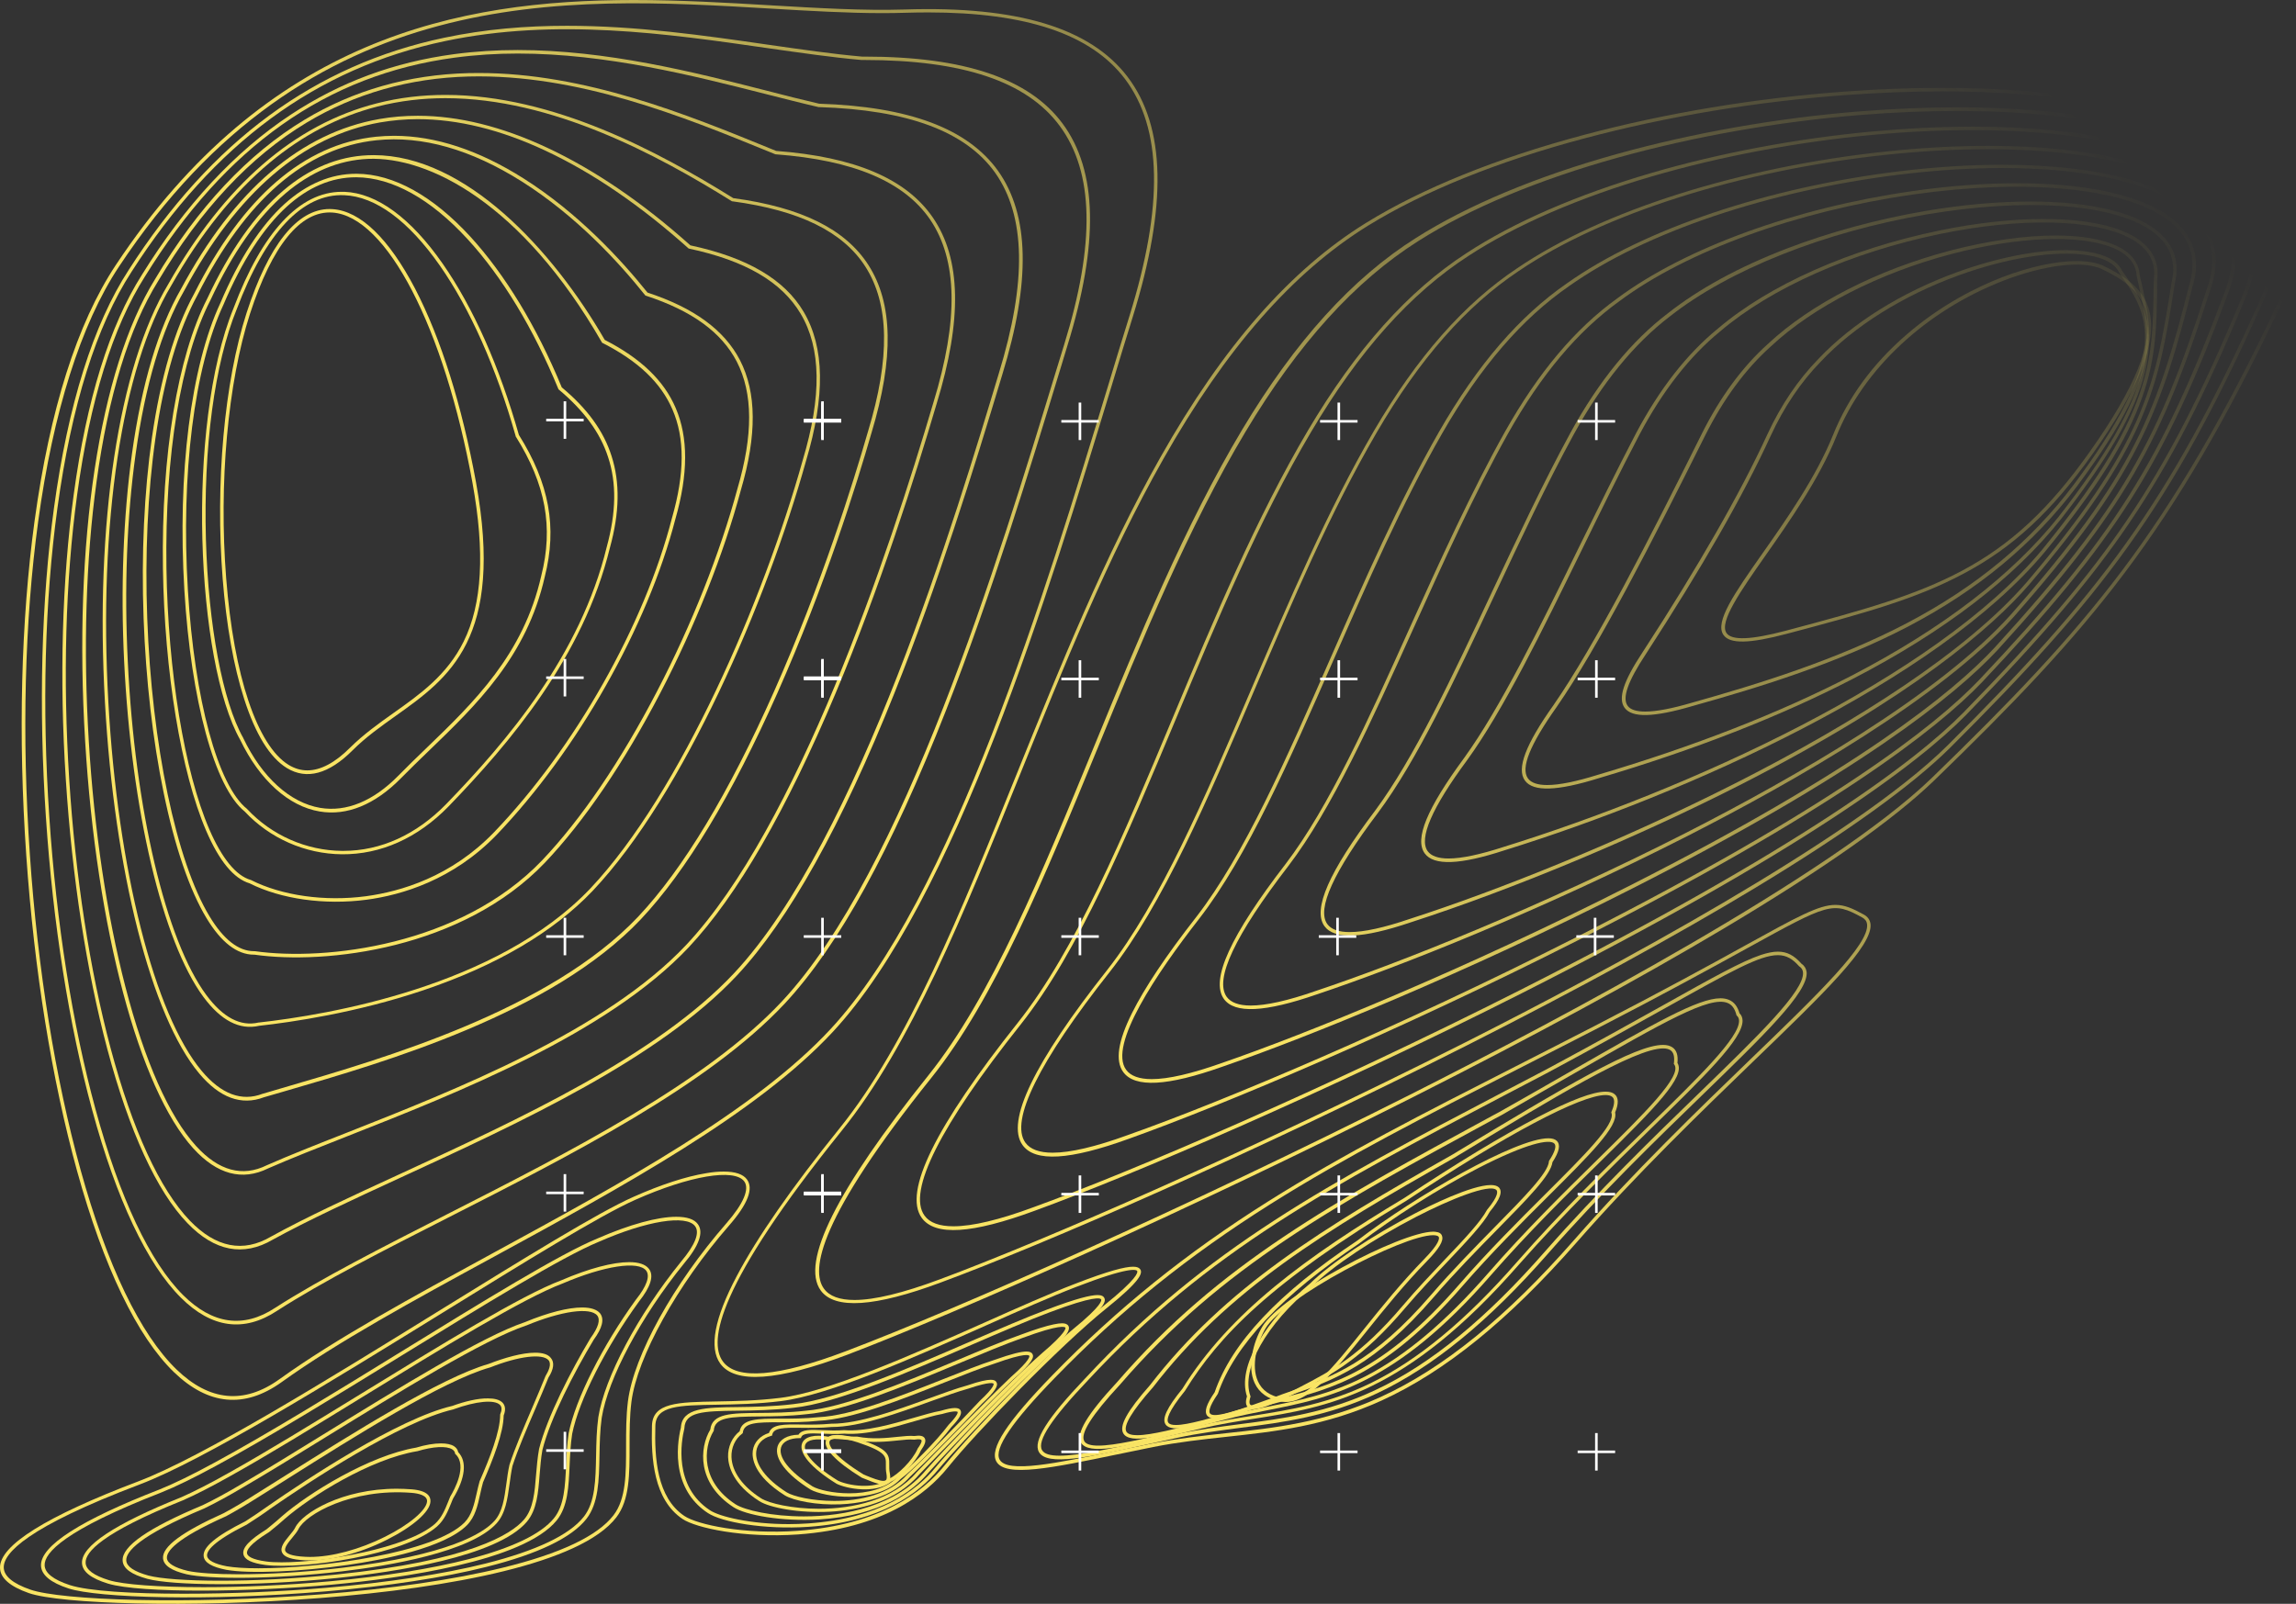 <?xml version="1.0" encoding="UTF-8"?> <svg xmlns="http://www.w3.org/2000/svg" width="780" height="545" viewBox="0 0 780 545" fill="none"><rect x="0" y="0" width="780" height="545" fill="#333333" stroke="none"/> <path d="M635.439 313.906C635.24 312.552 634.484 311.477 633.131 310.761C629.351 308.69 626.685 307.496 623.541 307.496C617.891 307.496 610.728 311.437 592.623 321.431C580.884 327.921 564.768 336.76 541.45 348.784C532.338 353.483 523.584 357.942 515.068 362.282C483.633 378.288 456.494 392.104 430.868 408.229C402.855 425.867 379.576 444.66 357.532 467.315C342.013 483.281 336.124 492.319 338.471 496.619C341.496 502.153 357.452 498.809 379.537 494.23C383.476 493.394 387.535 492.558 391.753 491.722C400.189 490.05 408.505 489.134 416.583 488.258C433.136 486.466 450.287 484.635 469.387 475.915C490.835 466.12 512.482 448.602 535.561 422.244C555.855 399.071 577.86 377.85 595.488 360.809C619.283 337.875 636.434 321.312 635.439 313.906ZM594.732 359.893C577.064 376.974 555.059 398.195 534.725 421.408C511.765 447.606 490.238 465.045 468.949 474.76C450.008 483.4 432.977 485.232 416.503 487.024C408.426 487.9 400.069 488.815 391.554 490.488C387.336 491.324 383.277 492.16 379.338 492.996C358.566 497.296 342.172 500.72 339.586 495.982C337.596 492.319 343.764 483.201 358.447 468.111C380.412 445.496 403.651 426.783 431.585 409.184C457.131 393.099 484.269 379.283 515.665 363.277C524.141 358.937 532.935 354.478 542.047 349.78C565.365 337.755 581.481 328.877 593.259 322.387C621.432 306.859 622.506 306.261 632.614 311.756C633.608 312.313 634.166 313.03 634.285 314.025C635.16 320.874 617.334 338.114 594.732 359.893Z" fill="url(#paint0_linear_327_902)"></path> <path d="M612.041 327.523C609.534 324.696 607.147 323.382 604.003 323.382C602.332 323.382 600.422 323.78 598.233 324.497C591.668 326.687 581.76 332.221 565.325 341.418C554.9 347.231 541.968 354.478 525.414 363.357C520.201 366.104 515.108 368.772 510.134 371.36C451.918 401.898 409.818 423.956 368.634 468.43C355.701 482.007 350.847 489.731 352.956 493.434C355.701 498.331 369.907 495.186 389.604 490.846C392.947 490.089 396.409 489.333 400.03 488.576C407.272 487.024 414.434 486.108 421.398 485.192C436.002 483.321 451.083 481.37 467.875 473.446C486.736 464.568 505.717 449.04 525.971 425.907C543.639 405.72 562.779 387.166 578.178 372.236C599.188 351.85 614.349 337.158 613.752 330.35C613.593 329.155 613.036 328.2 612.041 327.523ZM577.303 371.36C561.903 386.29 542.724 404.924 525.016 425.111C504.881 448.124 486.02 463.572 467.318 472.332C450.685 480.175 435.683 482.086 421.199 483.958C414.235 484.874 407.033 485.789 399.751 487.342C396.17 488.099 392.668 488.855 389.326 489.612C376.95 492.359 366.326 494.668 359.959 494.668C356.855 494.668 354.746 494.111 353.99 492.757C352.239 489.651 357.333 481.967 369.509 469.146C410.574 424.911 452.555 402.893 510.731 372.395C515.705 369.807 520.798 367.139 526.011 364.392C542.564 355.513 555.497 348.267 565.922 342.454C587.967 330.111 597.836 324.576 603.963 324.576C606.948 324.576 609.017 325.89 611.206 328.359L611.245 328.399L611.325 328.439C612.041 328.916 612.439 329.593 612.519 330.429C613.076 336.68 597.278 351.97 577.303 371.36Z" fill="url(#paint1_linear_327_902)"></path> <path d="M587.33 339.746C586.535 339.427 585.58 339.228 584.505 339.228C576.865 339.228 562.142 347.669 534.049 363.795C526.767 367.975 518.53 372.713 509.338 377.889L506.951 379.163C453.112 408.388 414.196 429.49 379.616 469.544C369.231 480.732 365.45 487.143 367.241 490.248C369.748 494.509 381.566 491.722 399.512 487.461C402.258 486.824 405.123 486.147 408.068 485.431C414.116 483.997 420.125 483.042 425.934 482.126C451.202 478.144 477.306 474.004 516.143 429.57C531.264 412.409 547.578 396.483 560.71 383.662C578.934 365.865 592.145 353.005 591.986 346.793C591.946 345.798 591.628 344.962 590.951 344.325C590.275 341.976 589.081 340.463 587.33 339.746ZM589.917 345.002L590.036 345.121C590.514 345.559 590.792 346.116 590.792 346.873C590.912 352.567 577.223 365.905 559.874 382.866C546.743 395.687 530.388 411.653 515.307 428.893C497.997 448.681 481.762 462.139 465.647 470.022C451.282 477.03 438.349 479.06 425.815 481.051C420.005 481.967 413.957 482.922 407.869 484.356C404.924 485.033 402.059 485.709 399.313 486.386C388.53 488.934 378.781 491.244 373.13 491.244C370.663 491.244 368.952 490.806 368.355 489.731C366.883 487.222 370.862 480.892 380.571 470.42C415.031 430.485 453.828 409.423 507.587 380.278L509.975 379.004C519.127 373.709 527.364 369.01 534.646 364.83C565.405 347.191 580.805 338.352 586.893 340.821C588.365 341.418 589.32 342.692 589.877 344.803L589.917 345.002Z" fill="url(#paint2_linear_327_902)"></path> <path d="M568.111 355.871C567.315 355.353 566.28 355.075 564.967 355.075C555.497 355.075 532.497 368.692 493.302 392.422C449.411 417.227 416.384 437.373 390.678 470.699C382.879 479.538 380.094 484.594 381.646 487.143C383.874 490.806 394.14 488.138 409.699 484.077C411.848 483.519 414.036 482.962 416.304 482.365C421.119 481.091 425.934 480.135 430.59 479.219C451.918 474.999 473.963 470.659 506.513 433.312C518.928 419.098 531.86 406.317 543.32 395.089C562.659 376.057 572.727 365.825 569.862 361.206C570.14 358.618 569.583 356.827 568.111 355.871ZM542.485 394.253C531.025 405.521 518.052 418.302 505.637 432.556C491.153 449.159 477.544 460.625 463.975 467.633C451.918 473.844 440.975 475.994 430.391 478.065C425.735 478.98 420.88 479.936 416.026 481.21C413.758 481.807 411.529 482.365 409.42 482.922C399.791 485.43 391.116 487.7 386.341 487.7C384.471 487.7 383.197 487.342 382.68 486.545C381.486 484.594 384.511 479.538 391.593 471.535L391.633 471.495C417.18 438.329 450.127 418.222 493.938 393.497C527.841 372.912 555.337 356.269 565.007 356.269C566.042 356.269 566.877 356.468 567.474 356.866C568.548 357.583 568.946 359.016 568.668 361.286L568.628 361.525L568.787 361.724C571.612 365.586 558.76 378.247 542.485 394.253Z" fill="url(#paint3_linear_327_902)"></path> <path d="M548.533 371.836C547.856 371.239 546.822 370.96 545.469 370.96C541.211 370.96 533.69 373.787 522.628 379.521C510.412 385.851 494.694 395.367 477.226 406.993C443.522 427.259 417.737 446.052 401.7 471.892C396.448 478.343 394.657 482.085 395.97 484.036C398 487.102 406.754 484.514 420.045 480.572C421.517 480.134 422.989 479.696 424.541 479.258C428.122 478.143 431.704 477.228 435.166 476.352C452.594 471.892 470.58 467.314 496.843 437.014C506.632 425.746 516.898 415.514 525.971 406.476C540.296 392.222 549.806 382.706 548.692 378.047C549.926 375.061 549.886 372.951 548.533 371.836ZM547.458 378.246C548.732 382.109 538.306 392.5 525.095 405.679C516.023 414.717 505.717 424.99 495.888 436.297C469.864 466.278 452.037 470.857 434.807 475.237C431.345 476.113 427.724 477.029 424.103 478.143C422.591 478.581 421.079 479.019 419.607 479.457C411.41 481.886 403.531 484.235 399.472 484.235C398.159 484.235 397.244 483.996 396.886 483.399C396.249 482.444 396.726 479.816 402.576 472.609L402.616 472.529C414.155 453.975 431.345 435.899 477.823 407.989C511.566 385.573 537.033 372.115 545.429 372.115C546.464 372.115 547.26 372.314 547.737 372.752C548.891 373.708 548.215 376.057 547.458 377.809L547.379 378.008L547.458 378.246Z" fill="url(#paint4_linear_327_902)"></path> <path d="M461.11 421.566C434.33 439.404 418.453 456.285 412.643 473.127C409.818 477.228 409.062 479.657 410.097 481.051C412.047 483.559 419.488 480.891 430.789 476.83L432.659 476.153C434.887 475.317 437.155 474.521 439.344 473.764C452.913 469.026 466.96 464.129 487.094 440.757C494.297 432.396 501.937 424.632 508.661 417.784C519.206 407.073 526.846 399.309 527.404 394.93C529.751 391.307 530.229 388.957 528.836 387.644C528.239 387.086 527.284 386.807 526.011 386.807C514.949 386.847 480.847 406.397 461.11 421.566ZM528 388.559C528.876 389.356 528.239 391.426 526.289 394.412L526.21 394.532V394.691C525.891 398.593 517.893 406.715 507.826 416.948C501.101 423.796 493.461 431.56 486.219 439.961C466.323 463.094 452.435 467.911 438.986 472.61C436.797 473.366 434.529 474.162 432.261 475.038L430.391 475.715C423.069 478.343 416.066 480.851 412.763 480.851C411.927 480.851 411.33 480.692 411.052 480.294C410.694 479.816 410.534 478.303 413.678 473.725L413.758 473.565C419.368 457.201 435.564 440.041 461.787 422.522L461.826 422.482C473.247 413.723 488.726 403.888 502.215 396.921C518.729 388.44 526.369 387.006 528 388.559Z" fill="url(#paint5_linear_327_902)"></path> <path d="M423.984 478.224C426.133 480.096 432.34 477.269 440.856 473.048L442.249 472.332C452.833 466.837 462.821 461.621 477.385 444.461C482.16 438.847 487.253 433.472 491.75 428.734C498.315 421.806 503.966 415.794 506.115 411.772C509.616 407.552 510.611 404.845 509.139 403.451C508.582 402.933 507.627 402.695 506.473 402.695C499.907 402.695 485.502 409.821 480.648 412.37C466.004 419.935 452.037 429.291 445.034 436.179C437.633 442.271 431.425 449.318 427.526 456.007C423.308 463.214 421.994 469.624 423.626 474.522C423.069 476.313 423.188 477.508 423.984 478.224ZM445.79 437.095C452.754 430.247 466.641 420.97 481.205 413.445C492.625 407.552 505.956 402.177 508.343 404.367C508.741 404.765 509.298 406.158 505.199 411.096L505.12 411.215C503.09 415.077 497.48 421.049 490.914 427.938C486.418 432.715 481.284 438.09 476.509 443.744C462.105 460.706 452.236 465.842 441.731 471.297L440.339 472.013C435.882 474.203 428.878 477.667 425.894 477.667C425.417 477.667 425.019 477.587 424.78 477.348C424.263 476.871 424.501 475.676 424.78 474.76L424.859 474.561L424.78 474.362C421.557 465.245 430.192 449.916 445.79 437.095Z" fill="url(#paint6_linear_327_902)"></path> <path d="M487.572 418.58C487.373 418.58 487.174 418.54 486.935 418.54C475.952 418.54 435.245 439.881 428.799 450.87C425.735 456.126 423.626 464.328 426.212 469.942C427.764 473.326 430.789 475.476 435.126 476.273C443.84 477.865 452.873 466.598 464.293 452.344C470.262 444.898 477.027 436.497 484.786 428.534C488.885 424.353 490.516 421.606 489.88 419.974C489.641 419.138 488.845 418.7 487.572 418.58ZM483.99 427.698C476.191 435.701 469.387 444.142 463.418 451.587C452.913 464.686 444.437 475.198 436.837 475.198C436.359 475.198 435.882 475.158 435.404 475.078C431.465 474.362 428.719 472.45 427.366 469.424C424.939 464.169 427.008 456.405 429.913 451.428C435.961 441.036 476.43 419.735 486.895 419.735C487.094 419.735 487.293 419.735 487.452 419.775C488.208 419.854 488.686 420.053 488.805 420.412C489.004 420.889 488.925 422.641 483.99 427.698Z" fill="url(#paint7_linear_327_902)"></path> <path d="M384.948 430.445C382.242 430.445 376.711 431.799 365.012 436.338C356.537 439.602 345.833 444.34 334.532 449.397C309.622 460.466 281.409 473.008 265.214 474.998C257.216 475.994 249.974 476.113 243.567 476.233C230.396 476.472 221.682 476.591 221.483 484.514C221.164 495.782 222.08 509.598 231.868 516.168C236.405 519.233 252.6 522.737 271.183 521.423C299.714 519.353 314.556 507.926 321.997 498.689C331.428 486.943 359.919 457.44 375.836 444.619C387.415 435.342 388.171 432.714 387.415 431.4C387.017 430.843 386.42 430.445 384.948 430.445ZM375 443.664C359.004 456.524 330.433 486.107 320.963 497.892C313.681 506.93 299.117 518.158 271.024 520.189C252.719 521.503 236.882 518.118 232.465 515.132C223.154 508.841 222.318 495.463 222.637 484.474C222.836 477.666 230.635 477.547 243.567 477.347C250.014 477.228 257.296 477.109 265.333 476.113C281.728 474.083 310.06 461.501 335.009 450.392C346.31 445.376 356.974 440.638 365.45 437.373C383.675 430.325 386.062 431.4 386.341 431.918C386.54 432.396 386.46 434.466 375 443.664Z" fill="url(#paint8_linear_327_902)"></path> <path d="M372.891 440.08C370.504 440.08 365.729 441.235 355.9 444.938C348.658 447.645 339.546 451.587 329.876 455.768C308.388 465.085 283.996 475.675 269.472 477.149C262.548 477.985 256.221 478.064 250.65 478.144C239.668 478.263 231.709 478.383 231.311 485.112C230.595 488.058 229.6 493.871 230.913 500.003C232.227 506.055 235.45 510.832 240.464 514.137C245.079 517.203 259.444 519.871 274.685 518.835C299.356 517.163 312.248 507.329 318.695 499.445C327.13 489.332 351.881 463.85 365.211 452.702C375.199 444.54 375.836 442.191 375.12 440.996C374.841 440.479 374.284 440.08 372.891 440.08ZM364.455 451.746C351.045 462.935 326.255 488.536 317.779 498.689C311.492 506.413 298.878 516.009 274.605 517.681C272.337 517.84 270.109 517.92 267.92 517.92C255.027 517.92 244.443 515.411 241.14 513.182C228.804 505.019 231.391 489.85 232.505 485.39V485.271C232.784 479.816 238.593 479.498 250.65 479.378C256.261 479.299 262.588 479.219 269.591 478.383C284.275 476.87 308.747 466.239 330.314 456.883C339.983 452.702 349.096 448.76 356.298 446.053C371.817 440.16 373.846 441.116 374.085 441.554C374.244 441.832 374.523 443.544 364.455 451.746Z" fill="url(#paint9_linear_327_902)"></path> <path d="M360.794 449.676C360.078 449.676 359.163 449.795 358.009 450.034C355.422 450.552 351.642 451.746 346.827 453.538C340.819 455.648 333.219 458.833 325.181 462.218C307.075 469.783 286.582 478.383 273.809 479.378C267.92 480.055 262.588 480.095 257.853 480.135C248.581 480.214 241.896 480.254 241.299 485.788C237.598 492 236.683 504.064 249.218 512.186C253.237 514.814 265.493 517.123 278.345 516.327C299.157 515.013 310.06 506.851 315.551 500.281C322.435 492.517 343.206 470.977 354.746 460.824C359.68 456.683 364.097 452.543 362.983 450.592C362.625 449.955 361.909 449.676 360.794 449.676ZM353.95 459.869C342.371 470.061 321.56 491.641 314.636 499.485C304.568 511.668 287.338 515.292 273.053 515.292C262.19 515.292 252.998 513.181 249.894 511.191C237.996 503.466 238.912 492.079 242.413 486.306L242.493 486.187V486.027C242.851 481.648 248.024 481.409 257.853 481.329C262.628 481.289 267.999 481.249 273.929 480.573C286.861 479.577 307.473 470.937 325.658 463.333C333.696 459.988 341.256 456.803 347.265 454.693C360.357 449.835 361.789 450.91 361.948 451.149C362.028 451.348 362.267 452.821 353.95 459.869Z" fill="url(#paint10_linear_327_902)"></path> <path d="M348.737 459.272C346.987 459.272 343.803 459.988 337.755 462.138C332.94 463.691 326.852 466.12 320.406 468.668C305.762 474.481 289.169 481.09 278.146 481.568C273.332 482.086 268.915 482.086 265.015 482.086C257.494 482.086 252.043 482.086 251.287 486.346C248.7 488.377 247.228 491.681 247.347 495.145C247.467 498.291 249.019 504.422 257.972 510.116C261.474 512.346 271.422 514.257 281.966 513.699C291.318 513.182 304.21 510.554 312.328 500.998C318.814 494.229 335.327 477.268 344.201 468.787C350.966 462.855 351.364 461.103 350.727 460.068C350.488 459.67 349.971 459.272 348.737 459.272ZM343.405 467.951C334.492 476.432 317.978 493.433 311.452 500.242C303.335 509.797 289.766 512.704 278.266 512.704C269.114 512.704 261.275 510.872 258.569 509.16C252.282 505.139 248.7 500.162 248.501 495.145C248.382 491.96 249.735 488.974 252.122 487.182L252.321 487.023L252.361 486.784C252.799 483.439 256.977 483.28 264.935 483.32C268.875 483.32 273.292 483.32 278.146 482.802C289.328 482.325 306.041 475.675 320.764 469.823C327.21 467.274 333.258 464.846 338.073 463.293C348.379 459.59 349.533 460.506 349.653 460.705C349.772 460.824 350.17 462.019 343.405 467.951Z" fill="url(#paint11_linear_327_902)"></path> <path d="M336.601 468.867C335.208 468.867 332.821 469.345 328.643 470.778C325.022 471.774 320.366 473.446 315.472 475.238C304.37 479.259 291.795 483.798 282.643 483.798C282.603 483.798 282.524 483.798 282.484 483.798H282.404C278.624 484.156 275.162 484.117 272.138 484.077C266.408 483.997 262.19 483.918 261.235 486.944C258.171 487.899 256.142 490.129 255.744 492.956C255.425 495.265 255.823 501.357 266.647 508.165C269.552 509.917 277.391 511.549 285.548 511.191C298.64 510.634 305.603 505.816 309.145 501.834C314.039 497.256 326.892 484.236 333.696 476.91C337.874 473.008 339.267 470.938 338.511 469.703C338.272 469.226 337.795 468.867 336.601 468.867ZM332.861 476.034C326.016 483.4 313.203 496.42 308.309 500.959L308.269 500.998C302.141 507.926 292.114 510.036 283.399 510.036C275.998 510.036 269.552 508.523 267.283 507.13C260.161 502.631 256.301 497.415 256.938 493.075C257.296 490.607 259.086 488.735 261.911 487.939L262.27 487.859L262.349 487.501C262.867 485.192 266.09 485.112 272.178 485.192C275.242 485.231 278.744 485.271 282.564 484.913C282.603 484.913 282.643 484.913 282.683 484.913C292.034 484.913 304.728 480.334 315.909 476.273C320.804 474.521 325.42 472.849 329.041 471.853C336.72 469.265 337.476 470.102 337.556 470.221C337.556 470.38 337.914 471.336 332.861 476.034Z" fill="url(#paint12_linear_327_902)"></path> <path d="M324.385 478.462C323.271 478.462 321.719 478.781 319.57 479.418C317.063 479.856 313.959 480.771 310.378 481.806C303.136 483.917 294.103 486.545 286.821 485.987H286.742C284.036 486.186 281.529 486.067 279.3 485.987C275.321 485.828 272.377 485.708 271.262 487.54C267.482 487.62 264.856 489.133 264.14 491.601C262.986 495.622 267.164 501.077 275.361 506.174C279.738 508.682 297.525 511.389 305.921 502.63C310.02 499.564 318.933 490.646 323.191 484.952C326.056 481.966 326.931 480.293 326.295 479.218C326.016 478.701 325.38 478.462 324.385 478.462ZM322.316 484.116L322.276 484.156C318.058 489.809 309.224 498.648 305.205 501.674L305.125 501.754C300.987 506.054 294.461 507.448 288.532 507.448C283.001 507.448 278.027 506.253 276.037 505.099C270.108 501.396 264.179 495.981 265.333 491.88C265.891 489.889 268.278 488.695 271.66 488.695H272.058L272.217 488.336C272.814 486.943 275.52 487.022 279.3 487.182C281.529 487.261 284.075 487.381 286.821 487.182C294.342 487.739 303.454 485.071 310.776 482.921C314.357 481.886 317.421 480.97 319.848 480.532H319.928C324.822 479.099 325.34 479.776 325.34 479.816C325.34 479.895 325.658 480.652 322.316 484.116Z" fill="url(#paint13_linear_327_902)"></path> <path d="M310.617 487.979C309.144 487.82 307.195 488.019 304.926 488.258C301.106 488.656 296.371 489.173 291.198 488.178H291.119C289.487 488.218 287.895 488.059 286.543 487.939C285.468 487.82 284.553 487.74 283.717 487.74C282.802 487.74 282.046 487.859 281.449 488.218C276.714 487.342 273.371 488.178 272.496 490.447C271.223 493.752 275.56 498.849 284.115 504.144L284.155 504.184C285.826 505.02 289.129 505.936 292.79 506.095C295.734 506.214 299.873 505.856 302.738 503.507C305.881 502.074 310.935 497.176 312.805 492.956C314.278 490.846 314.675 489.572 314.118 488.696C313.601 487.899 312.527 487.7 310.617 487.979ZM311.731 492.279L311.691 492.398C309.94 496.34 305.046 501.118 302.141 502.432L301.982 502.512C299.435 504.662 295.575 504.98 292.79 504.9C289.328 504.781 286.184 503.905 284.672 503.149C275.242 497.336 272.775 492.916 273.57 490.925C274.247 489.213 277.231 488.696 281.449 489.492L281.728 489.532L281.927 489.333C282.563 488.775 284.314 488.974 286.344 489.134C287.657 489.253 289.129 489.412 290.721 489.412C290.8 489.412 290.88 489.412 290.959 489.412C296.252 490.408 301.067 489.89 304.966 489.492C307.195 489.253 309.105 489.054 310.458 489.213H310.617C312.606 488.895 312.925 489.253 312.964 489.333C313.163 489.452 313.323 490.049 311.731 492.279Z" fill="url(#paint14_linear_327_902)"></path> <path d="M291.676 489.013C288.85 488.057 286.423 487.619 284.553 487.619C282.563 487.619 281.21 488.177 280.693 489.252C279.42 491.959 283.837 496.657 292.79 502.152L293.705 502.51C297.366 503.984 300.231 505.138 301.703 503.944C302.419 503.346 302.618 502.232 302.3 500.639C302.061 499.564 302.101 498.608 302.101 497.733C302.181 494.189 301.743 492.357 291.676 489.013ZM300.947 502.988C300.748 503.147 300.47 503.227 300.112 503.227C298.759 503.227 296.331 502.271 294.183 501.396L293.426 501.077C283.081 494.746 281.29 490.964 281.847 489.73C282.364 488.575 285.587 488.217 291.357 490.128C301.027 493.353 300.987 494.866 300.947 497.693C300.947 498.608 300.907 499.604 301.146 500.838C301.266 501.595 301.385 502.63 300.947 502.988Z" fill="url(#paint15_linear_327_902)"></path> <path d="M247.666 416.47C254.033 409.184 256.062 403.928 253.754 400.782C252.441 398.991 249.735 398.115 245.835 398.115C244.085 398.115 242.135 398.274 239.906 398.672C233.022 399.787 224.507 402.574 215.275 406.675C203.139 412.05 178.388 427.379 149.698 445.097C111.776 468.548 68.761 495.145 46.995 503.387C15.719 515.252 -0.119 525.126 0.001 532.731C0.041 536.195 3.343 539.101 9.829 541.371C31.277 548.737 185.272 547.064 209.386 515.61C213.922 509.718 213.883 500.839 213.883 491.482C213.883 486.505 213.883 481.329 214.519 476.312C216.429 461.222 230.078 436.656 247.666 416.47ZM213.325 476.153C212.689 481.289 212.689 486.465 212.689 491.482C212.689 500.64 212.729 509.319 208.431 514.894C203.019 521.941 190.365 527.953 170.788 532.731C154.314 536.792 132.866 539.898 108.752 541.809C63.708 545.352 20.732 543.8 10.307 540.176C4.338 538.106 1.314 535.558 1.274 532.651C1.194 527.794 9.153 518.955 47.512 504.422C69.358 496.14 112.413 469.504 150.414 446.053C177.871 429.091 203.775 413.046 215.832 407.71C234.296 399.508 249.496 396.96 252.839 401.459C254.709 404.007 252.56 409.064 246.791 415.673C228.765 436.338 215.315 460.625 213.325 476.153Z" fill="url(#paint16_linear_327_902)"></path> <path d="M229.76 413.484C223.472 413.484 214.002 416.032 202.979 420.849C190.246 426.065 163.904 442.31 135.97 459.51C113.607 473.286 90.488 487.501 72.82 497.056C65.379 501.117 59.132 504.143 54.317 506.094C27.338 516.566 13.769 525.285 13.928 531.974C14.008 535.16 17.151 537.787 23.279 539.778C33.227 543.003 70.711 544.158 110.662 540.774C131.831 538.982 150.733 536.115 165.257 532.452C182.725 528.072 194.146 522.578 199.199 516.168C203.338 510.912 203.497 503.029 203.656 494.747C203.736 490.487 203.815 486.107 204.412 481.807C206.561 468.429 217.742 447.406 232.306 429.45C237.519 423.278 239.111 418.739 237.081 415.992C235.848 414.28 233.341 413.484 229.76 413.484ZM231.431 428.653C216.748 446.769 205.407 468.031 203.258 481.608C202.661 485.988 202.582 490.407 202.502 494.707C202.343 502.829 202.223 510.474 198.324 515.411C193.429 521.622 182.208 526.958 165.018 531.298C150.534 534.921 131.712 537.787 110.622 539.579C95.7 540.853 78.152 541.57 62.474 541.57C45.045 541.57 30.004 540.694 23.677 538.624C18.106 536.792 15.241 534.523 15.162 531.895C15.042 527.674 21.846 519.99 54.794 507.169C59.689 505.218 65.936 502.153 73.417 498.091C91.085 488.536 114.243 474.322 136.606 460.545C164.501 443.385 190.803 427.18 203.457 421.964C219.692 414.837 233.142 412.687 236.126 416.669C237.798 418.859 236.166 422.999 231.431 428.653Z" fill="url(#paint17_linear_327_902)"></path> <path d="M213.763 428.892C208.272 428.892 200.114 431.003 190.684 435.064C177.234 440.08 149.539 457.121 122.759 473.565C105.967 483.877 90.129 493.592 77.476 500.64C71.348 504.104 65.856 506.891 61.638 508.762C38.997 517.84 27.616 525.365 27.855 531.138C27.974 534.085 30.879 536.354 36.729 538.146C48.029 541.49 85.076 541.013 112.612 538.504C136.288 536.314 177.751 530.581 189.132 516.646C192.912 511.987 193.191 505.179 193.509 497.932C193.668 494.389 193.827 490.765 194.384 487.222C196.653 475.914 205.765 457.878 217.026 442.35C221.085 437.254 222.239 433.471 220.448 431.162C219.294 429.649 216.986 428.892 213.763 428.892ZM216.071 441.593C204.651 457.321 195.459 475.556 193.191 487.023C192.634 490.646 192.474 494.309 192.315 497.892C191.997 504.94 191.718 511.589 188.177 515.929C183.76 521.344 174.011 526.002 159.248 529.824C146.753 533.05 130.598 535.638 112.493 537.31C97.013 538.743 81.892 539.34 69.119 539.34C53.839 539.34 41.981 538.464 37.087 536.991C31.874 535.399 29.168 533.408 29.088 531.059C28.929 527.475 34.54 520.906 62.116 509.837C66.413 507.966 71.905 505.139 78.073 501.675C90.766 494.628 106.603 484.873 123.396 474.561C150.136 458.117 177.791 441.155 191.161 436.139C205.208 430.127 216.907 428.335 219.533 431.799C220.886 433.67 219.692 437.054 216.071 441.593Z" fill="url(#paint18_linear_327_902)"></path> <path d="M197.767 444.301C193.071 444.301 186.227 446.013 178.348 449.278C163.904 454.095 135.253 471.773 109.946 487.381C99.68 493.712 89.93 499.724 82.052 504.303C77.197 507.209 72.621 509.678 68.88 511.469C50.258 519.273 41.384 525.445 41.663 530.342C41.822 533.01 44.568 535 50.059 536.513C58.336 538.743 85.315 539.221 114.442 536.235C134.179 534.204 168.798 529.028 178.945 517.163C182.367 513.142 182.845 507.329 183.322 501.157C183.561 498.37 183.76 495.503 184.277 492.676C186.983 481.926 195.061 466.319 201.706 455.25C204.651 451.229 205.367 448.242 203.855 446.291C202.781 444.978 200.672 444.301 197.767 444.301ZM200.711 454.573L200.672 454.613C193.986 465.761 185.869 481.528 183.123 492.398V492.438C182.606 495.304 182.367 498.211 182.128 501.038C181.651 507.01 181.213 512.664 178.03 516.367C173.772 521.304 159.885 530.342 114.323 535.04C99.958 536.513 86.15 537.15 74.889 537.15C63.389 537.15 54.516 536.473 50.417 535.398C45.562 534.045 43.016 532.333 42.896 530.302C42.697 527.356 47.154 521.901 69.398 512.584C73.218 510.753 77.794 508.244 82.688 505.338C90.567 500.759 100.316 494.747 110.583 488.416C135.85 472.848 164.461 455.21 178.746 450.432H178.786C190.644 445.495 200.592 444.102 202.9 447.048C204.014 448.481 203.258 451.069 200.711 454.573Z" fill="url(#paint19_linear_327_902)"></path> <path d="M181.81 459.669C177.393 459.669 171.385 461.381 165.973 463.492C149.817 468.11 119.377 487.301 97.173 501.277C93.353 503.665 89.771 505.935 86.588 507.926C83.126 510.155 79.386 512.385 76.043 514.177C61.798 520.587 55.033 525.604 55.391 529.585C55.63 531.974 58.216 533.726 63.389 534.96C70.91 536.672 92.756 536.752 116.233 533.965C131.991 532.094 159.765 527.475 168.679 517.681C171.743 514.296 172.379 509.479 173.096 504.382C173.374 502.352 173.653 500.202 174.09 498.171C175.921 492.517 178.945 485.51 181.85 478.781C183.481 474.959 185.033 471.375 186.307 468.15C188.137 465.244 188.416 462.974 187.142 461.461C186.187 460.187 184.237 459.669 181.81 459.669ZM185.352 467.553L185.312 467.632C184.038 470.818 182.487 474.441 180.855 478.263C177.95 485.072 174.926 492.079 173.056 497.813V497.852C172.578 499.963 172.3 502.113 172.021 504.223C171.345 509.12 170.748 513.779 167.923 516.884C164.182 520.985 152.523 528.47 116.193 532.771C103.261 534.323 90.806 534.96 81.057 534.96C73.218 534.96 67.09 534.522 63.787 533.806C59.33 532.731 56.863 531.258 56.704 529.506C56.505 527.196 59.768 522.857 76.68 515.292H76.719C80.102 513.46 83.842 511.23 87.344 509.001C90.488 507.05 94.109 504.78 97.929 502.352C120.093 488.376 150.414 469.225 166.45 464.686H166.49C176.199 460.824 184.357 459.829 186.386 462.257C187.421 463.571 186.386 465.841 185.352 467.553Z" fill="url(#paint20_linear_327_902)"></path> <path d="M153.677 477.746C135.214 482.046 103.858 502.869 91.244 511.629C88.538 513.58 85.752 515.411 83.365 516.964C73.258 522.021 68.761 525.803 69.199 528.909C69.477 531.019 71.984 532.492 76.879 533.448C84.598 534.841 101.987 534.124 118.223 531.775C130.001 530.063 150.892 526.042 158.651 518.278C161.397 515.491 162.272 511.669 163.148 507.647C163.426 506.333 163.745 504.98 164.103 503.705C167.525 495.822 171.027 486.983 171.106 481.011C172.021 478.741 171.424 477.387 170.748 476.671C169.753 475.636 168.002 475.198 165.854 475.198C162.312 475.118 157.736 476.273 153.677 477.746ZM169.952 480.573L169.912 480.692V480.812C169.873 486.585 166.411 495.384 162.989 503.228L162.949 503.307C162.551 504.661 162.272 506.015 161.954 507.368C161.079 511.231 160.283 514.854 157.776 517.402C147.47 527.714 109.15 532.93 87.822 532.93C83.365 532.93 79.624 532.691 77.078 532.253C72.86 531.457 70.552 530.223 70.353 528.749C70.114 527.077 72.303 523.852 83.922 518.039L83.962 517.999C86.389 516.446 89.214 514.615 91.92 512.624C104.494 503.905 135.731 483.161 153.996 478.94L154.075 478.9C161.715 476.113 168.042 475.516 169.873 477.427C170.509 478.104 170.549 479.139 169.952 480.573Z" fill="url(#paint21_linear_327_902)"></path> <path d="M154.234 491.442C153.24 490.805 151.727 490.487 149.817 490.487C147.47 490.487 144.565 490.964 141.381 491.92C125.385 494.627 104.733 507.448 95.78 515.252C94.546 516.406 93.074 517.601 91.681 518.756C91.323 519.074 90.925 519.353 90.567 519.671C84.678 523.334 82.251 525.962 82.688 528.152C83.086 530.023 85.474 531.178 90.249 531.815C103.062 533.368 137.323 528.431 148.425 518.756C150.971 516.526 152.165 513.54 153.319 510.673C153.518 510.155 153.717 509.638 153.956 509.16C158.094 502.312 158.731 496.578 155.667 493.473C155.508 492.637 155.03 491.96 154.234 491.442ZM152.961 508.563L152.921 508.642C152.682 509.16 152.483 509.717 152.284 510.235C151.131 513.102 150.016 515.809 147.708 517.88C138.278 526.082 110.503 530.899 95.66 530.899C93.671 530.899 91.92 530.82 90.488 530.621C85.394 529.944 84.121 528.749 83.922 527.913C83.683 526.838 84.797 524.728 91.283 520.707L91.363 520.667C91.721 520.348 92.119 520.069 92.477 519.751C93.91 518.596 95.382 517.402 96.655 516.207C105.489 508.483 125.902 495.782 141.66 493.154H141.74C147.112 491.522 151.688 491.283 153.637 492.517C154.195 492.876 154.513 493.314 154.592 493.871L154.632 494.07L154.791 494.189C158.81 498.091 154.393 506.174 152.961 508.563Z" fill="url(#paint22_linear_327_902)"></path> <path d="M134.816 505.895C116.233 505.895 102.664 514.137 100.276 519.114C99.918 519.871 99.162 520.786 98.366 521.742C96.735 523.733 95.024 525.763 95.82 527.555C96.536 529.148 99.003 529.984 103.698 530.223C111.537 530.621 121.883 528.033 131.314 523.295C140.148 518.875 146.037 513.779 146.236 510.275C146.355 508.603 145.321 506.532 139.83 506.094C138.119 505.975 136.447 505.895 134.816 505.895ZM145.082 510.195C144.883 513.182 139.034 518.119 130.797 522.22C122.122 526.56 112.731 529.068 105.29 529.068C104.773 529.068 104.256 529.068 103.778 529.028C98.724 528.789 97.292 527.834 96.934 527.077C96.456 525.962 97.968 524.131 99.321 522.498C100.157 521.463 100.953 520.508 101.39 519.632C103.778 514.615 119.496 505.696 139.79 507.289C142.257 507.488 145.201 508.165 145.082 510.195Z" fill="url(#paint23_linear_327_902)"></path> <path d="M721.787 194.659C740.33 170.013 756.565 142.222 774.472 104.437C783.783 84.768 781.316 68.404 767.19 55.743C748.567 39.06 709.452 29.863 659.553 29.863C649.127 29.863 638.264 30.261 627.003 31.097C596.721 33.287 565.962 38.383 537.988 45.868C508.542 53.712 482.996 64.064 464.094 75.73C438.389 91.617 415.548 117.656 394.22 155.401C375.398 188.647 360.158 226.471 345.395 263.022C326.374 310.164 308.388 354.677 285.19 383.464C268.994 403.531 257.256 420.413 250.292 433.631C242.692 448.005 240.822 457.998 244.681 463.373C249.695 470.301 264.18 469.266 287.776 460.387C325.3 446.094 403.372 411.534 479.693 372.992C520.798 352.248 556.412 332.898 585.579 315.539C619.323 295.432 643.397 278.47 657.086 265.212C683.507 239.611 703.563 218.867 721.787 194.659ZM656.29 264.336C622.148 297.383 530.666 345.918 479.176 371.917C402.855 410.419 324.862 444.979 287.259 459.193C264.259 467.912 250.213 469.027 245.557 462.617C240.623 455.808 243.687 436.697 286.025 384.141C309.343 355.235 327.369 310.641 346.43 263.42C361.192 226.909 376.433 189.125 395.215 155.958C416.463 118.412 439.185 92.493 464.691 76.725C483.473 65.099 508.9 54.827 538.267 47.023C566.161 39.578 596.88 34.481 627.082 32.291C638.344 31.495 649.207 31.057 659.632 31.057C709.213 31.057 747.97 40.135 766.394 56.619C780.083 68.882 782.43 84.808 773.397 103.919C755.531 141.625 739.336 169.376 720.872 193.942C702.647 218.11 682.632 238.774 656.29 264.336Z" fill="url(#paint24_linear_327_902)"></path> <path d="M768.503 103.123C776.581 85.405 774.074 70.673 761.022 59.326C744.071 44.554 709.293 36.472 664.925 36.472C654.3 36.472 643.119 36.95 631.499 37.865C603.526 40.135 575.154 45.151 549.369 52.318C522.151 59.883 498.554 69.757 481.086 80.826C459.359 94.523 440.06 115.864 421.995 146.004C402.497 178.613 386.898 216.637 371.777 253.426C353.791 297.223 336.8 338.631 315.392 365.427C284.195 404.366 271.899 428.972 278.823 438.528C283.558 445.058 297.247 444.142 319.57 435.821C354.388 422.96 425.178 392.223 498.435 355.194C536.198 336.083 569.026 318.166 596.005 301.882C627.122 283.089 649.485 267.003 662.497 254.103C713.749 203.02 737.505 172.521 768.503 103.123ZM661.662 253.267C629.231 285.438 545.111 330.27 497.918 354.159C424.701 391.148 353.99 421.845 319.252 434.746C306.757 439.404 297.088 441.753 290.283 441.753C285.23 441.753 281.768 440.479 279.898 437.891C275.361 431.64 278.067 414.121 316.427 366.223C337.994 339.268 354.985 297.82 373.011 253.944C388.092 217.194 403.69 179.21 423.149 146.681C441.095 116.7 460.314 95.518 481.842 81.901C499.191 70.872 522.708 61.038 549.806 53.513C575.472 46.386 603.804 41.369 631.698 39.099C643.318 38.144 654.499 37.706 665.084 37.706C709.094 37.706 743.554 45.669 760.306 60.281C772.88 71.231 775.308 85.484 767.469 102.685C736.471 171.844 712.794 202.263 661.662 253.267Z" fill="url(#paint25_linear_327_902)"></path> <path d="M723.538 177.458C737.346 157.033 749.045 134.418 762.574 101.809C769.418 86.002 766.832 72.903 754.934 62.909C739.654 50.009 709.134 43.041 670.336 43.041C659.513 43.041 648.093 43.599 636.115 44.674C610.449 47.062 584.465 51.92 560.908 58.808C535.959 66.094 514.272 75.491 498.236 86.002C478.38 98.862 460.752 118.571 444.358 146.243C426.77 175.985 412.365 210.465 398.438 243.83C381.486 284.363 365.49 322.665 345.793 347.51C317.779 382.747 306.797 405.043 313.124 413.842C317.62 420.093 330.195 419.297 351.563 411.414C384.67 399.35 450.605 371.081 517.137 337.437C612.359 289.22 651.674 259.478 667.869 242.994C694.212 215.96 710.327 196.968 723.538 177.458ZM666.994 242.158C650.878 258.562 611.683 288.225 516.58 336.362C450.088 370.006 384.232 398.235 351.125 410.219C339.426 414.559 330.314 416.709 323.907 416.709C319.132 416.709 315.83 415.515 314.079 413.086C308.15 404.884 319.451 382.468 346.708 348.187C366.485 323.222 382.521 284.84 399.512 244.229C413.439 210.903 427.844 176.463 445.392 146.8C461.667 119.288 479.176 99.698 498.873 86.958C514.829 76.526 536.397 67.169 561.227 59.923C584.704 53.075 610.648 48.217 636.235 45.828C661.9 43.439 686.174 43.718 706.388 46.545C727.876 49.571 744.389 55.503 754.178 63.745C765.638 73.381 768.105 86.002 761.5 101.291C748.01 133.82 736.351 156.396 722.583 176.741C709.372 196.251 693.296 215.203 666.994 242.158Z" fill="url(#paint26_linear_327_902)"></path> <path d="M756.645 100.455C762.256 86.6 759.629 75.133 748.846 66.413C739.694 59.007 724.413 53.752 704.677 51.283C695.644 50.129 685.775 49.571 675.31 49.571C664.328 49.571 652.669 50.208 640.731 51.482C591.11 56.738 544.235 71.549 515.386 91.178C497.36 103.203 481.444 121.279 466.721 146.482C451.082 173.318 437.911 204.214 425.138 234.076C409.181 271.423 394.14 306.659 376.154 329.593C351.284 361.087 341.615 381.114 347.384 389.117C351.602 394.97 363.421 394.253 383.516 386.967C416.026 375.341 475.753 350.098 535.839 319.639C621.671 276.121 657.921 247.932 673.241 231.926C718.803 183.63 735.157 157.829 756.645 100.455ZM535.322 318.564C475.276 349.023 415.588 374.266 383.078 385.733C372.135 389.715 363.62 391.705 357.611 391.705C353.075 391.705 349.971 390.551 348.339 388.281C343.007 380.875 352.916 360.769 377.069 330.19C395.135 307.177 410.216 271.861 426.173 234.434C438.906 204.613 452.077 173.756 467.676 147C482.279 121.956 498.077 103.999 515.943 92.094C544.673 72.585 591.309 57.853 640.771 52.597C664.009 50.129 686.054 50.089 704.478 52.398C723.976 54.867 739.017 60.003 748.05 67.289C758.396 75.65 760.903 86.639 755.491 99.978C734.083 157.192 717.768 182.953 672.366 231.05C657.125 247.016 620.994 275.126 535.322 318.564Z" fill="url(#paint27_linear_327_902)"></path> <path d="M750.676 99.101C755.053 87.156 752.387 77.322 742.678 69.916C734.282 63.466 720.474 59.047 702.727 57.136C695.763 56.379 688.243 55.981 680.324 55.981C669.222 55.981 657.364 56.737 645.188 58.211C600.501 63.665 558.282 77.879 532.338 96.274C516.182 107.423 501.976 123.906 488.925 146.641C475.276 170.49 463.378 197.644 451.878 223.923C436.877 258.164 422.711 290.494 406.436 311.556C396.17 324.696 388.808 335.724 384.55 344.285C379.775 353.88 378.82 360.45 381.566 364.272C385.505 369.727 396.567 369.13 415.389 362.441C444.039 352.566 497.679 330.827 554.542 301.921C630.942 263.101 664.169 236.425 678.613 220.897C722.424 172.839 734.481 149.468 750.676 99.101ZM554.024 300.766C497.201 329.633 443.602 351.412 415.031 361.246C404.804 364.869 396.886 366.701 391.275 366.701C387.017 366.701 384.073 365.626 382.561 363.516C376.512 355.154 392.747 330.986 407.391 312.193C423.785 291.012 437.951 258.642 452.992 224.321C464.492 198.082 476.39 170.928 489.999 147.158C502.971 124.583 517.058 108.259 533.094 97.19C558.879 78.915 600.859 64.78 645.387 59.326C666.198 56.777 685.975 56.419 702.647 58.251C720.156 60.162 733.765 64.501 742.002 70.792C751.233 77.84 753.78 87.236 749.562 98.663C733.407 148.871 721.389 172.163 677.738 219.941C663.373 235.469 630.266 262.066 554.024 300.766Z" fill="url(#paint28_linear_327_902)"></path> <path d="M726.204 151.578C735.197 134.059 739.932 116.819 744.747 97.748C747.931 87.674 745.185 79.472 736.59 73.341C728.95 67.886 716.575 64.302 700.817 62.909C695.883 62.471 690.71 62.272 685.258 62.272C674.156 62.272 662.099 63.148 649.724 64.94C609.972 70.593 572.488 84.25 549.448 101.371C535.123 111.683 522.629 126.534 511.248 146.76C499.669 167.425 489.163 190.717 478.977 213.212C464.851 244.627 451.48 274.249 436.797 293.52C417.976 317.967 411.131 332.977 415.787 339.467C419.448 344.524 429.754 344.006 447.342 337.914C475.793 328.398 523.822 309.287 573.284 284.084C610.25 265.211 659.473 237.022 684.025 209.709C704.836 186.098 717.45 168.699 726.204 151.578ZM572.766 283.009C523.345 308.172 475.356 327.284 446.944 336.76C437.474 340.064 430.112 341.697 424.899 341.697C420.88 341.697 418.175 340.701 416.742 338.75C412.484 332.818 419.527 317.847 437.712 294.237C452.475 274.847 465.885 245.184 480.091 213.73C490.238 191.234 500.743 167.982 512.283 147.358C523.584 127.291 535.959 112.559 550.165 102.326C573.045 85.285 610.37 71.748 649.923 66.094C688.203 60.639 721.151 63.785 735.913 74.296C744.031 80.07 746.618 87.834 743.593 97.389C738.779 116.421 734.043 133.621 725.13 151.021C716.415 168.022 703.841 185.342 683.11 208.872C658.717 236.106 609.614 264.216 572.766 283.009Z" fill="url(#paint29_linear_327_902)"></path> <path d="M727.119 142.978C733.566 128.246 735.834 115.545 738.818 96.394C740.808 88.192 738.022 81.623 730.502 76.765C722.026 71.31 707.542 68.483 689.834 68.483C679.011 68.483 666.914 69.519 654.26 71.669C637.866 74.456 621.432 78.915 606.749 84.569C590.633 90.78 577.104 98.186 566.559 106.507C554.263 115.864 543.161 129.481 533.571 146.96C524.26 164.04 515.386 183.032 506.751 201.387C493.182 230.373 480.329 257.726 467.119 275.524C451.48 296.228 445.87 309.009 449.928 314.702C453.311 319.361 462.901 318.962 479.255 313.428C514.113 302.16 556.253 284.562 592.026 266.287C649.565 236.823 676.743 213.252 689.397 198.6C708.536 176.065 720.156 158.904 727.119 142.978ZM478.897 312.273C470.143 315.26 463.338 316.733 458.523 316.733C454.743 316.733 452.236 315.817 450.923 314.025C447.223 308.929 453.032 296.228 468.074 276.28C481.404 258.403 494.257 230.97 507.866 201.945C516.461 183.59 525.334 164.638 534.646 147.597C544.156 130.277 555.138 116.78 567.315 107.503C587.33 91.696 619.92 78.716 654.499 72.863C687.606 67.249 716.495 69.121 729.905 77.76C736.948 82.299 739.574 88.471 737.704 96.115V96.155C734.72 115.227 732.451 127.848 726.085 142.461C719.161 158.267 707.621 175.348 688.561 197.804C647.535 245.184 538.187 293.162 478.897 312.273Z" fill="url(#paint30_linear_327_902)"></path> <path d="M727.756 134.975C732.571 121.358 732.69 110.29 732.849 96.275V94.961C733.685 88.67 730.701 83.494 724.254 79.99C717.49 76.287 706.985 74.416 694.251 74.416C683.587 74.416 671.371 75.73 658.558 78.397C628.435 84.648 601.098 96.752 583.59 111.683C573.085 120.243 563.773 132.188 555.815 147.198C549.369 159.541 542.803 172.919 536.436 185.899C522.708 213.969 509.696 240.526 497.4 257.567C484.747 274.767 480.489 285.079 483.99 289.977C487.054 294.237 495.968 293.918 511.129 288.941C572.846 269.79 657.961 231.727 694.689 187.531C712.436 165.872 722.583 149.667 727.756 134.975ZM510.85 287.787C502.772 290.415 496.525 291.729 492.108 291.729C488.606 291.729 486.219 290.892 485.025 289.26C481.921 284.96 486.418 274.528 498.435 258.284C510.85 241.123 523.822 214.566 537.59 186.417C543.917 173.477 550.483 160.059 556.929 147.756C564.768 132.905 574 121.079 584.386 112.599C601.775 97.787 628.913 85.763 658.836 79.552C686.651 73.779 711.521 74.376 723.737 81.025C729.825 84.33 732.491 88.988 731.696 94.841L731.656 96.275C731.497 110.17 731.377 121.159 726.602 134.577C721.469 149.11 711.362 165.195 693.814 186.735C657.285 230.771 572.408 268.675 510.85 287.787Z" fill="url(#paint31_linear_327_902)"></path> <path d="M700.141 176.423C716.376 155.599 725.448 139.753 728.671 126.494C731.656 114.311 729.587 105.313 727.239 94.881L726.921 93.527C726.642 88.909 723.459 85.246 717.729 82.976C712.834 81.025 706.189 80.03 698.35 80.03C687.924 80.03 675.43 81.782 662.497 85.166C637.707 91.696 615.185 103.242 600.661 116.819C591.986 124.583 584.386 134.895 578.138 147.398C560.312 183.271 541.848 219.264 527.762 239.61C518.212 253.068 515.148 261.23 518.052 265.251C520.838 269.113 529.035 268.835 543.082 264.455C575.91 254.74 604.958 243.353 629.43 230.691C660.548 214.606 684.343 196.331 700.141 176.423ZM628.913 229.656C604.481 242.278 575.512 253.625 542.803 263.3C535.402 265.61 529.672 266.764 525.613 266.764C522.35 266.764 520.161 266.008 519.087 264.535C516.54 261.031 519.724 253.108 528.796 240.287C542.962 219.862 561.426 183.829 579.292 147.955C585.5 135.572 592.981 125.419 601.576 117.735C615.981 104.238 638.344 92.811 662.935 86.321C685.338 80.428 706.189 79.592 717.41 84.051C722.782 86.201 725.607 89.426 725.846 93.607L726.164 95.12C728.512 105.392 730.502 114.271 727.637 126.176C724.453 139.235 715.46 154.962 699.305 175.666C683.507 195.455 659.871 213.611 628.913 229.656Z" fill="url(#paint32_linear_327_902)"></path> <path d="M705.552 165.314C721.151 144.411 728.83 129.042 729.785 116.978C730.661 105.949 725.727 98.862 720.912 91.974C719.36 88.709 715.381 86.479 709.372 85.563C707.104 85.205 704.557 85.006 701.852 85.006C691.466 85.006 678.255 87.634 664.964 92.451C645.944 99.339 629.152 109.851 617.731 121.994C610.847 129.042 605.038 137.642 600.422 147.596C591.23 167.583 576.984 192.468 558.043 221.613C551.478 231.527 549.607 237.34 551.915 240.525C554.462 243.989 561.784 243.79 574.955 239.928C597.915 233.517 624.536 225.276 648.172 212.933C672.047 200.431 690.829 184.863 705.552 165.314ZM647.615 211.858C624.058 224.161 597.557 232.403 574.716 238.813C567.912 240.804 562.659 241.799 558.919 241.799C555.895 241.799 553.905 241.162 552.95 239.848C551 237.22 553.03 231.487 559.118 222.29C578.337 192.667 592.225 168.419 601.536 148.113C606.072 138.279 611.802 129.798 618.607 122.831C629.947 110.806 646.541 100.414 665.402 93.566C681.995 87.554 698.35 85.006 709.213 86.718C714.824 87.594 718.485 89.624 719.877 92.531L719.917 92.611C724.811 99.618 729.427 106.267 728.592 116.858C727.637 128.683 720.036 143.853 704.597 164.557C689.993 183.987 671.331 199.435 647.615 211.858Z" fill="url(#paint33_linear_327_902)"></path> <path d="M710.924 154.206C726.602 132.109 732.889 116.222 730.183 105.671C728.194 97.867 721.549 93.727 714.704 90.382C712.396 89.267 709.213 88.71 705.473 88.71C698.509 88.71 689.516 90.621 680.205 94.204C671.928 97.39 659.553 103.402 647.496 113.873C636.155 123.708 627.838 135.095 622.745 147.756C617.015 162.05 606.908 176.463 598.79 188.01C589.28 201.547 582.436 211.341 585.5 215.761C587.649 218.867 594.254 218.747 606.908 215.403C633.728 208.316 651.117 203.418 666.835 195.057C683.786 186.138 696.957 173.915 710.924 154.206ZM666.317 194.062C650.719 202.343 633.37 207.24 606.669 214.328C594.891 217.433 588.325 217.712 586.534 215.124C583.948 211.381 591.27 200.91 599.785 188.766C607.942 177.14 618.05 162.687 623.859 148.274C633.051 125.34 654.3 105.592 680.642 95.359C694.649 89.944 707.82 88.391 714.187 91.497C720.793 94.682 727.119 98.664 729.029 105.99C731.656 116.183 725.408 131.711 709.929 153.529C696.121 173.039 683.07 185.183 666.317 194.062Z" fill="url(#paint34_linear_327_902)"></path> <path d="M307.433 3.225C293.387 3.663 277.948 2.747 261.553 1.792C246.751 0.916 231.232 1.39624e-05 215.275 1.39624e-05C155.587 1.39624e-05 90.408 13.02 39.315 90.102C26.184 109.93 16.912 139.195 11.739 177.059C7.123 211.022 6.129 250.28 8.914 290.573C11.62 329.672 17.589 366.78 26.184 397.916C35.217 430.604 46.637 454.255 59.132 466.319C70.79 477.547 83.046 478.701 95.621 469.703C114.8 455.927 140.506 441.912 167.724 427.1C211.694 403.131 257.176 378.366 282.922 350.655C324.544 305.862 356.457 200.829 377.587 131.311C380.133 122.871 382.561 114.907 384.829 107.661C396.607 69.796 396.01 43.12 383.038 26.079C370.384 9.476 345.634 1.991 307.433 3.225ZM383.715 107.342C381.446 114.589 379.019 122.552 376.473 130.993C355.383 200.391 323.509 305.265 282.086 349.779C256.46 377.371 211.057 402.096 167.167 425.986C139.909 440.837 114.164 454.852 94.944 468.668C82.927 477.308 71.188 476.193 60.007 465.403C47.671 453.498 36.37 430.047 27.378 397.557C18.782 366.501 12.814 329.473 10.148 290.454C7.362 250.2 8.357 211.022 12.973 177.179C18.026 140.031 27.497 110.13 40.35 90.7C104.693 -6.41 191.639 -1.234 261.513 2.907C274.963 3.703 287.816 4.459 299.754 4.459C302.38 4.459 304.966 4.42 307.513 4.34C310.219 4.26 312.805 4.22 315.352 4.22C348.737 4.22 370.623 11.626 382.123 26.756C394.817 43.518 395.334 69.876 383.715 107.342Z" fill="url(#paint35_linear_327_902)"></path> <path d="M293.666 19.232C293.387 19.232 293.108 19.232 292.83 19.232C282.802 18.356 271.979 16.763 260.519 15.13C239.31 12.065 216.31 8.76 192.634 8.76C178.866 8.76 164.899 9.875 150.932 12.821C106.922 22.098 71.865 47.899 43.772 91.656C31.675 110.25 23.12 137.444 18.345 172.561C14.047 204.055 13.092 240.406 15.599 277.753C18.026 313.946 23.438 348.306 31.317 377.212C39.554 407.512 49.98 429.57 61.44 440.957C71.865 451.349 82.887 452.862 94.148 445.416C109.827 435.343 130.479 424.832 152.324 413.723C193.748 392.661 240.663 368.811 266.647 340.98C284.871 321.391 302.778 288.862 321.361 241.442C336.999 201.586 350.17 158.387 359.76 126.893C360.755 123.628 361.71 120.482 362.625 117.456C373.369 82.697 372.852 58.052 360.994 42.006C349.653 26.677 327.608 19.232 293.666 19.232ZM361.511 117.138C360.596 120.164 359.601 123.349 358.606 126.574C339.307 189.92 306.956 295.989 265.732 340.184C239.907 367.856 193.071 391.665 151.767 412.688C129.882 423.836 109.19 434.347 93.472 444.421C82.728 451.508 72.223 450.035 62.235 440.121C50.934 428.893 40.628 407.034 32.431 376.894C24.592 348.107 19.18 313.786 16.753 277.674C14.246 240.406 15.201 204.135 19.499 172.72C24.274 137.762 32.749 110.727 44.727 92.293C72.621 48.814 107.439 23.173 151.131 13.976C188.853 6.013 226.815 11.467 260.28 16.285C271.78 17.918 282.643 19.51 292.671 20.386H292.75C293.029 20.386 293.347 20.386 293.626 20.386C327.131 20.386 348.857 27.712 359.959 42.723C371.658 58.45 372.135 82.777 361.511 117.138Z" fill="url(#paint36_linear_327_902)"></path> <path d="M278.266 35.236C272.575 33.922 266.607 32.409 260.319 30.777C235.648 24.486 206.083 17.001 175.881 17.001C168.718 17.001 161.516 17.439 154.314 18.394C133.781 21.141 115.636 27.87 98.883 38.899C79.903 51.401 62.872 69.716 48.268 93.287C37.246 110.607 29.407 135.77 25.029 168.14C21.09 197.126 20.135 230.61 22.363 264.931C24.512 298.177 29.367 329.831 36.45 356.467C43.891 384.418 53.282 404.883 63.668 415.633C72.899 425.228 82.688 427.1 92.676 421.247C104.614 414.677 119.894 407.63 136.049 400.184C177.234 381.232 223.87 359.732 250.371 331.463C267.96 312.63 285.985 280.34 303.892 235.428C318.575 198.678 330.632 160.137 340.5 127.289C350.21 95.676 349.732 73.021 339.028 58.011C328.722 43.677 308.866 36.231 278.266 35.236ZM339.307 126.931C325.061 174.391 291.636 285.476 249.456 330.627C223.114 358.737 176.597 380.197 135.532 399.109C119.337 406.555 104.056 413.602 92.079 420.212C82.609 425.786 73.337 423.954 64.503 414.797C54.277 404.166 44.965 383.9 37.564 356.149C30.481 329.552 25.627 297.978 23.517 264.852C21.329 230.61 22.244 197.245 26.183 168.299C30.561 136.128 38.32 111.124 49.263 93.924C76.6 49.729 111.02 25.402 154.473 19.589C161.596 18.633 168.758 18.195 175.881 18.195C205.924 18.195 235.41 25.68 260.041 31.931C266.368 33.524 272.376 35.077 278.067 36.391H278.186C308.428 37.346 328.006 44.633 338.033 58.648C348.459 73.379 348.896 95.716 339.307 126.931Z" fill="url(#paint37_linear_327_902)"></path> <path d="M263.662 51.282L261.513 50.406C233.46 38.939 198.761 24.805 162.63 24.805C161.476 24.805 160.283 24.805 159.129 24.845C138.795 25.362 120.053 30.698 103.46 40.691C84.24 52.278 67.13 70.513 52.645 94.92C33.704 125.498 24.831 184.186 28.929 251.912C32.789 315.657 47.234 369.965 65.657 390.231C73.735 399.11 82.29 401.379 91.084 397.04C98.844 393.655 108.195 389.952 118.143 386.05C155.348 371.398 206.322 351.292 233.977 321.908C250.451 304.349 267.243 275.244 283.916 235.468C298.798 199.953 310.776 162.407 318.217 137.124C326.931 108.616 326.533 87.992 316.944 73.977C307.911 60.758 290.482 53.313 263.662 51.282ZM317.103 136.766C301.902 188.367 270.825 280.898 233.142 321.072C205.685 350.256 154.871 370.284 117.745 384.936C107.797 388.838 98.406 392.54 90.647 395.965C82.37 400.066 74.292 397.876 66.612 389.435C57.46 379.361 49.144 360.608 42.578 335.246C36.291 310.879 31.993 282.053 30.163 251.833C28.253 220.617 29.168 190.158 32.789 163.761C36.808 134.417 43.851 111.443 53.72 95.517C68.124 71.269 85.076 53.154 104.136 41.687C120.53 31.812 139.074 26.517 159.208 25.999C196.294 25.044 232.226 39.696 261.076 51.481L263.423 52.437H263.503C290.004 54.428 307.155 61.714 315.989 74.614C325.3 88.35 325.698 108.656 317.103 136.766Z" fill="url(#paint38_linear_327_902)"></path> <path d="M249.098 67.329C223.631 51.482 187.819 32.251 151.369 32.251C143.57 32.251 135.771 33.127 128.011 35.118C100.037 42.245 76.202 62.909 57.142 96.593C40.27 124.663 32.232 177.816 35.654 238.694C38.837 295.869 51.412 345.36 67.647 364.75C74.611 373.071 82.012 375.779 89.652 372.872C92.039 372.156 94.626 371.399 97.332 370.643C131.035 360.848 187.46 344.404 217.702 312.393C233.102 296.028 248.7 270.148 264.1 235.509C280.255 199.118 291.079 164.438 296.093 146.999C303.733 121.677 303.374 103.043 295.018 90.063C287.179 77.84 272.178 70.434 249.098 67.329ZM294.899 146.561C289.885 163.961 279.101 198.6 262.986 234.912C247.666 269.472 232.107 295.232 216.827 311.477C186.784 343.25 130.558 359.614 96.974 369.408C94.268 370.205 91.681 370.961 89.254 371.678H89.214C82.091 374.425 75.128 371.797 68.522 363.914C52.446 344.723 39.991 295.511 36.808 238.575C33.426 177.896 41.384 125.021 58.136 97.111C68.045 79.592 79.346 65.537 91.641 55.264C102.823 45.948 115.119 39.537 128.25 36.193C135.89 34.242 143.61 33.366 151.329 33.366C187.54 33.366 223.233 52.557 248.541 68.324L248.661 68.403H248.78C271.541 71.469 286.304 78.676 293.944 90.541C302.141 103.322 302.459 121.597 294.899 146.561Z" fill="url(#paint39_linear_327_902)"></path> <path d="M234.534 83.374C218.339 68.881 201.984 57.733 185.908 50.208C170.509 43.001 155.746 39.338 141.899 39.338C137.442 39.338 133.105 39.697 128.847 40.453C102.186 45.151 79.545 64.581 61.519 98.146C53.759 111.603 48.149 130.396 44.846 154.086C41.901 175.348 40.946 199.834 42.18 224.878C44.647 275.245 55.192 319.957 69.119 338.79C75.048 346.793 81.375 350.098 88.02 348.585C99.122 347.351 121.127 344.165 143.888 336.481C168.639 328.12 187.978 316.772 201.348 302.717C232.266 270.029 260.598 204.095 273.809 156.674C280.414 134.577 280.136 117.974 273.013 105.949C266.487 94.921 253.873 87.515 234.534 83.374ZM272.695 156.396C259.484 203.696 231.271 269.392 200.512 301.961C168.798 335.326 111.179 344.882 87.901 347.47H87.821C81.693 348.903 75.764 345.758 70.114 338.153C56.306 319.52 45.841 275.046 43.413 224.878C42.18 199.874 43.095 175.467 46.08 154.285C49.342 130.754 54.913 112.081 62.593 98.743C80.46 65.457 102.823 46.266 129.086 41.608C133.264 40.891 137.521 40.493 141.899 40.493C155.587 40.493 170.151 44.076 185.391 51.243C201.388 58.728 217.662 69.877 233.818 84.33L233.937 84.449L234.097 84.489C253.197 88.55 265.572 95.796 271.979 106.587C278.982 118.332 279.221 134.617 272.695 156.396Z" fill="url(#paint40_linear_327_902)"></path> <path d="M219.971 99.419C210.938 88.151 196.374 72.344 177.871 60.639C162.63 51.003 147.868 46.146 133.861 46.146C131.792 46.146 129.762 46.265 127.733 46.464C103.261 49.013 82.489 66.969 65.976 99.777C59.37 111.801 54.555 128.285 51.611 148.75C48.984 167.145 47.99 188.367 48.785 210.106C49.542 230.969 51.889 251.474 55.59 269.351C59.37 287.786 64.424 302.518 70.154 311.994C75.128 320.235 80.54 324.416 86.269 324.416C86.349 324.416 86.389 324.416 86.469 324.416C110.821 327.88 157.099 322.425 185.073 293.201C198.403 279.186 211.972 259.238 224.348 235.428C236.126 212.773 245.835 188.327 251.685 166.548C257.176 147.834 257.057 133.381 251.366 122.353C246.034 112.12 235.808 104.635 219.971 99.419ZM250.491 166.189C244.642 187.889 234.972 212.296 223.234 234.871C210.938 258.561 197.409 278.429 184.158 292.365C156.502 321.271 110.662 326.646 86.548 323.222H86.469C86.389 323.222 86.309 323.222 86.269 323.222C81.017 323.222 75.924 319.24 71.188 311.396C59.888 292.763 51.571 252.987 50.019 210.106C49.223 188.446 50.178 167.304 52.804 148.949C55.709 128.604 60.524 112.279 67.05 100.335C83.365 67.885 103.858 50.167 127.892 47.659C143.371 46.026 160.004 50.764 177.274 61.674C195.698 73.3 210.222 89.107 219.175 100.335L219.294 100.454L219.453 100.494C235.052 105.59 245.119 112.916 250.292 122.87C255.823 133.62 255.903 147.795 250.491 166.189Z" fill="url(#paint41_linear_327_902)"></path> <path d="M205.447 115.505C187.779 84.887 158.054 52.716 126.937 52.716C126.3 52.716 125.624 52.716 124.987 52.756C114.761 53.194 105.091 57.215 96.257 64.74C86.668 72.903 77.993 85.246 70.432 101.411C60.285 121.159 54.794 154.564 55.351 193.026C55.868 228.302 61.519 262.504 70.034 282.292C74.451 292.565 79.425 298.577 84.797 300.169C95.462 305.544 110.304 307.615 124.51 305.743C136.487 304.151 153.916 299.015 168.719 283.686C196.175 255.019 220.01 212.894 229.441 176.383C233.818 161.054 233.858 148.711 229.56 138.678C225.581 129.321 217.663 121.756 205.447 115.505ZM228.287 176.025C218.936 212.376 195.22 254.302 167.843 282.81C153.279 297.94 136.129 302.956 124.35 304.549C110.344 306.42 95.74 304.35 85.275 299.054L85.155 299.015C80.181 297.581 75.327 291.609 71.109 281.814C62.633 262.185 57.062 228.143 56.545 193.026C55.988 154.763 61.4 121.557 71.507 101.968C78.988 85.922 87.543 73.739 97.013 65.696C105.648 58.37 115.039 54.428 125.027 53.99C145.56 53.114 177.234 69.001 204.452 116.302L204.531 116.461L204.69 116.54C216.787 122.672 224.547 130.078 228.446 139.156C232.664 148.871 232.624 160.935 228.287 176.025Z" fill="url(#paint42_linear_327_902)"></path> <path d="M190.843 131.63C182.367 111.046 171.623 93.367 159.805 80.427C147.032 66.532 133.702 59.126 121.207 59.047C121.127 59.047 121.088 59.047 121.008 59.047C112.373 59.047 104.216 62.511 96.695 69.279C88.578 76.645 81.216 87.992 74.849 103.003C64.822 124.463 60.246 160.894 62.633 200.551C64.901 238.097 72.939 267.6 83.126 275.762C91.642 284.88 103.659 290.175 116.114 290.295C129.325 290.414 141.899 284.8 152.364 274.05C173.136 252.589 198.165 223.166 207.197 186.137C210.5 174.153 210.659 163.96 207.755 154.962C205.088 146.521 199.557 138.877 190.843 131.63ZM206.123 185.859C197.17 222.648 172.26 251.873 151.568 273.254C141.421 283.645 129.364 289.14 116.631 289.14C116.472 289.14 116.313 289.14 116.153 289.14C104.017 289.021 92.278 283.845 84.001 274.966L83.922 274.886C73.974 266.963 66.095 237.778 63.827 200.511C61.44 161.054 65.976 124.822 75.924 103.52C82.211 88.669 89.493 77.441 97.451 70.195C104.733 63.586 112.612 60.241 120.928 60.241C120.968 60.241 121.048 60.241 121.088 60.241C133.224 60.321 146.276 67.567 158.81 81.224C170.589 94.044 181.253 111.683 189.689 132.187L189.729 132.307L189.848 132.387C198.403 139.553 203.895 147.039 206.561 155.28C209.505 164.119 209.346 174.073 206.123 185.859Z" fill="url(#paint43_linear_327_902)"></path> <path d="M117.029 65.178C116.71 65.178 116.392 65.178 116.074 65.178C101.788 65.178 89.095 78.834 79.346 104.714C62.991 144.809 66.692 225.116 81.614 251.434C88.219 265.131 98.048 274.01 108.633 275.762C117.864 277.314 127.375 273.413 136.129 264.534C139.153 261.468 142.257 258.442 145.52 255.296C161.954 239.45 178.945 223.086 185.073 195.971C189.331 179.169 186.625 164.318 176.279 147.795C169.674 124.543 160.72 104.396 150.374 89.585C139.551 74.056 128.011 65.616 117.029 65.178ZM175.165 148.233L175.205 148.312C185.391 164.557 188.057 179.169 183.879 195.653C177.831 222.449 160.959 238.693 144.684 254.381C141.381 257.566 138.278 260.552 135.253 263.658C126.778 272.258 117.665 276.001 108.792 274.527C98.605 272.815 89.055 264.215 82.648 250.837V250.797C75.645 238.415 70.79 212.574 69.955 183.35C69.079 152.055 72.899 123.507 80.42 105.073C90.209 79.113 102.823 65.695 116.949 66.332C127.574 66.77 138.755 75.012 149.38 90.182C159.686 104.914 168.599 124.981 175.165 148.113V148.233Z" fill="url(#paint44_linear_327_902)"></path> <path d="M112.97 71.07C112.652 71.03 112.294 71.03 111.975 71.03C100.953 71.03 91.244 83.214 83.763 106.347C76.202 129.758 73.099 164.358 75.645 196.648C76.879 212.375 79.386 226.47 82.927 237.459C86.787 249.523 91.681 257.446 97.451 260.99C104.176 265.091 111.697 263.06 119.814 254.938C124.271 250.479 129.444 246.816 134.418 243.272C152.563 230.372 171.345 216.994 161.715 163.92C156.94 137.761 149.778 114.987 141.023 98.105C132.11 81.064 122.441 71.667 112.97 71.07ZM157.497 218.029C151.887 229.376 142.655 235.946 133.702 242.277C128.648 245.86 123.475 249.563 118.939 254.062C113.806 259.198 108.911 261.786 104.415 261.786C102.186 261.786 100.077 261.149 98.048 259.915C87.384 253.385 79.425 229.695 76.839 196.529C74.292 164.358 77.396 129.957 84.917 106.665C92.437 83.413 102.107 71.508 112.89 72.225C131.314 73.459 150.892 111.244 160.521 164.119C164.779 187.65 163.824 205.288 157.497 218.029Z" fill="url(#paint45_linear_327_902)"></path> <path d="M535.52 318.684H548.254V317.808H535.52V318.684Z" fill="white"></path> <path d="M541.45 324.617H542.325V311.876H541.45V324.617Z" fill="white"></path> <path d="M448.017 318.684H460.75V317.808H448.017V318.684Z" fill="white"></path> <path d="M453.946 324.617H454.821V311.876H453.946V324.617Z" fill="white"></path> <path d="M360.555 318.684H373.288V317.808H360.555V318.684Z" fill="white"></path> <path d="M366.444 324.617H367.319V311.876H366.444V324.617Z" fill="white"></path> <path d="M273.053 318.684H285.786V317.808H273.053V318.684Z" fill="white"></path> <path d="M278.981 324.617H279.856V311.876H278.981V324.617Z" fill="white"></path> <path d="M185.55 318.684H198.283V317.808H185.55V318.684Z" fill="white"></path> <path d="M191.479 324.617H192.354V311.876H191.479V324.617Z" fill="white"></path> <path d="M366.445 149.543H367.32V136.802H366.445V149.543Z" fill="white"></path> <path d="M360.556 143.609H373.289V142.733H360.556V143.609Z" fill="white"></path> <path d="M366.444 237.098H367.319V224.357H366.444V237.098Z" fill="white"></path> <path d="M360.556 231.164H373.289V230.288H360.556V231.164Z" fill="white"></path> <path d="M366.445 412.166H367.32V399.425H366.445V412.166Z" fill="white"></path> <path d="M360.556 406.232H373.289V405.356H360.556V406.232Z" fill="white"></path> <path d="M366.445 499.719H367.32V486.978H366.445V499.719Z" fill="white"></path> <path d="M360.556 493.79H373.289V492.914H360.556V493.79Z" fill="white"></path> <path d="M454.384 149.543H455.26V136.802H454.384V149.543Z" fill="white"></path> <path d="M448.456 143.609H461.189V142.733H448.456V143.609Z" fill="white"></path> <path d="M454.384 237.098H455.26V224.357H454.384V237.098Z" fill="white"></path> <path d="M448.456 231.164H461.189V230.288H448.456V231.164Z" fill="white"></path> <path d="M454.384 412.166H455.26V399.425H454.384V412.166Z" fill="white"></path> <path d="M448.455 406.232H461.188V405.356H448.455V406.232Z" fill="white"></path> <path d="M454.385 499.719H455.261V486.978H454.385V499.719Z" fill="white"></path> <path d="M448.456 493.79H461.189V492.914H448.456V493.79Z" fill="white"></path> <path d="M278.98 149.543H279.855V136.802H278.98V149.543Z" fill="white"></path> <path d="M273.052 143.609H285.785V142.733H273.052V143.609Z" fill="white"></path> <path d="M278.981 237.098H279.856V224.357H278.981V237.098Z" fill="white"></path> <path d="M273.052 231.164H285.785V230.288H273.052V231.164Z" fill="white"></path> <path d="M278.981 412.166H279.856V399.425H278.981V412.166Z" fill="white"></path> <path d="M273.052 406.232H285.785V405.356H273.052V406.232Z" fill="white"></path> <path d="M278.981 499.719H279.856V486.978H278.981V499.719Z" fill="white"></path> <path d="M273.053 493.79H285.786V492.914H273.053V493.79Z" fill="white"></path> <path d="M278.981 149.113H279.856V136.372H278.981V149.113Z" fill="white"></path> <path d="M273.053 143.181H285.786V142.305H273.053V143.181Z" fill="white"></path> <path d="M278.982 236.661H279.857V223.92H278.982V236.661Z" fill="white"></path> <path d="M273.053 230.73H285.786V229.855H273.053V230.73Z" fill="white"></path> <path d="M278.982 411.727H279.857V398.986H278.982V411.727Z" fill="white"></path> <path d="M273.053 405.797H285.786V404.921H273.053V405.797Z" fill="white"></path> <path d="M278.981 499.288H279.856V486.547H278.981V499.288Z" fill="white"></path> <path d="M273.053 493.354H285.786V492.479H273.053V493.354Z" fill="white"></path> <path d="M191.479 149.113H192.354V136.372H191.479V149.113Z" fill="white"></path> <path d="M185.55 143.181H198.283V142.305H185.55V143.181Z" fill="white"></path> <path d="M191.479 236.661H192.354V223.92H191.479V236.661Z" fill="white"></path> <path d="M185.55 230.73H198.283V229.855H185.55V230.73Z" fill="white"></path> <path d="M191.479 411.727H192.354V398.986H191.479V411.727Z" fill="white"></path> <path d="M185.55 405.797H198.283V404.921H185.55V405.797Z" fill="white"></path> <path d="M191.479 499.288H192.354V486.547H191.479V499.288Z" fill="white"></path> <path d="M185.55 493.354H198.283V492.479H185.55V493.354Z" fill="white"></path> <path d="M541.886 149.543H542.762V136.802H541.886V149.543Z" fill="white"></path> <path d="M535.957 143.609H548.69V142.733H535.957V143.609Z" fill="white"></path> <path d="M541.886 237.098H542.762V224.357H541.886V237.098Z" fill="white"></path> <path d="M535.957 231.164H548.69V230.288H535.957V231.164Z" fill="white"></path> <path d="M541.886 412.166H542.762V399.425H541.886V412.166Z" fill="white"></path> <path d="M535.958 406.232H548.691V405.356H535.958V406.232Z" fill="white"></path> <path d="M541.886 499.719H542.762V486.978H541.886V499.719Z" fill="white"></path> <path d="M535.957 493.79H548.69V492.914H535.957V493.79Z" fill="white"></path> <defs> <linearGradient id="paint0_linear_327_902" x1="503.203" y1="417.088" x2="780.182" y2="105.669" gradientUnits="userSpaceOnUse"> <stop stop-color="#F9E464"></stop> <stop offset="1" stop-color="#F9E464" stop-opacity="0"></stop> </linearGradient> <linearGradient id="paint1_linear_327_902" x1="503.203" y1="417.088" x2="780.182" y2="105.669" gradientUnits="userSpaceOnUse"> <stop stop-color="#F9E464"></stop> <stop offset="1" stop-color="#F9E464" stop-opacity="0"></stop> </linearGradient> <linearGradient id="paint2_linear_327_902" x1="503.203" y1="417.088" x2="780.182" y2="105.669" gradientUnits="userSpaceOnUse"> <stop stop-color="#F9E464"></stop> <stop offset="1" stop-color="#F9E464" stop-opacity="0"></stop> </linearGradient> <linearGradient id="paint3_linear_327_902" x1="503.203" y1="417.088" x2="780.182" y2="105.669" gradientUnits="userSpaceOnUse"> <stop stop-color="#F9E464"></stop> <stop offset="1" stop-color="#F9E464" stop-opacity="0"></stop> </linearGradient> <linearGradient id="paint4_linear_327_902" x1="503.203" y1="417.088" x2="780.182" y2="105.669" gradientUnits="userSpaceOnUse"> <stop stop-color="#F9E464"></stop> <stop offset="1" stop-color="#F9E464" stop-opacity="0"></stop> </linearGradient> <linearGradient id="paint5_linear_327_902" x1="503.203" y1="417.088" x2="780.182" y2="105.669" gradientUnits="userSpaceOnUse"> <stop stop-color="#F9E464"></stop> <stop offset="1" stop-color="#F9E464" stop-opacity="0"></stop> </linearGradient> <linearGradient id="paint6_linear_327_902" x1="503.203" y1="417.088" x2="780.182" y2="105.669" gradientUnits="userSpaceOnUse"> <stop stop-color="#F9E464"></stop> <stop offset="1" stop-color="#F9E464" stop-opacity="0"></stop> </linearGradient> <linearGradient id="paint7_linear_327_902" x1="503.203" y1="417.088" x2="780.182" y2="105.669" gradientUnits="userSpaceOnUse"> <stop stop-color="#F9E464"></stop> <stop offset="1" stop-color="#F9E464" stop-opacity="0"></stop> </linearGradient> <linearGradient id="paint8_linear_327_902" x1="503.203" y1="417.088" x2="780.182" y2="105.669" gradientUnits="userSpaceOnUse"> <stop stop-color="#F9E464"></stop> <stop offset="1" stop-color="#F9E464" stop-opacity="0"></stop> </linearGradient> <linearGradient id="paint9_linear_327_902" x1="503.203" y1="417.088" x2="780.182" y2="105.669" gradientUnits="userSpaceOnUse"> <stop stop-color="#F9E464"></stop> <stop offset="1" stop-color="#F9E464" stop-opacity="0"></stop> </linearGradient> <linearGradient id="paint10_linear_327_902" x1="503.203" y1="417.088" x2="780.182" y2="105.669" gradientUnits="userSpaceOnUse"> <stop stop-color="#F9E464"></stop> <stop offset="1" stop-color="#F9E464" stop-opacity="0"></stop> </linearGradient> <linearGradient id="paint11_linear_327_902" x1="503.203" y1="417.088" x2="780.182" y2="105.669" gradientUnits="userSpaceOnUse"> <stop stop-color="#F9E464"></stop> <stop offset="1" stop-color="#F9E464" stop-opacity="0"></stop> </linearGradient> <linearGradient id="paint12_linear_327_902" x1="503.203" y1="417.088" x2="780.182" y2="105.669" gradientUnits="userSpaceOnUse"> <stop stop-color="#F9E464"></stop> <stop offset="1" stop-color="#F9E464" stop-opacity="0"></stop> </linearGradient> <linearGradient id="paint13_linear_327_902" x1="503.203" y1="417.088" x2="780.182" y2="105.669" gradientUnits="userSpaceOnUse"> <stop stop-color="#F9E464"></stop> <stop offset="1" stop-color="#F9E464" stop-opacity="0"></stop> </linearGradient> <linearGradient id="paint14_linear_327_902" x1="503.203" y1="417.088" x2="780.182" y2="105.669" gradientUnits="userSpaceOnUse"> <stop stop-color="#F9E464"></stop> <stop offset="1" stop-color="#F9E464" stop-opacity="0"></stop> </linearGradient> <linearGradient id="paint15_linear_327_902" x1="503.203" y1="417.088" x2="780.182" y2="105.669" gradientUnits="userSpaceOnUse"> <stop stop-color="#F9E464"></stop> <stop offset="1" stop-color="#F9E464" stop-opacity="0"></stop> </linearGradient> <linearGradient id="paint16_linear_327_902" x1="503.203" y1="417.088" x2="780.182" y2="105.669" gradientUnits="userSpaceOnUse"> <stop stop-color="#F9E464"></stop> <stop offset="1" stop-color="#F9E464" stop-opacity="0"></stop> </linearGradient> <linearGradient id="paint17_linear_327_902" x1="503.203" y1="417.088" x2="780.182" y2="105.669" gradientUnits="userSpaceOnUse"> <stop stop-color="#F9E464"></stop> <stop offset="1" stop-color="#F9E464" stop-opacity="0"></stop> </linearGradient> <linearGradient id="paint18_linear_327_902" x1="503.203" y1="417.088" x2="780.182" y2="105.669" gradientUnits="userSpaceOnUse"> <stop stop-color="#F9E464"></stop> <stop offset="1" stop-color="#F9E464" stop-opacity="0"></stop> </linearGradient> <linearGradient id="paint19_linear_327_902" x1="503.203" y1="417.088" x2="780.182" y2="105.669" gradientUnits="userSpaceOnUse"> <stop stop-color="#F9E464"></stop> <stop offset="1" stop-color="#F9E464" stop-opacity="0"></stop> </linearGradient> <linearGradient id="paint20_linear_327_902" x1="503.203" y1="417.088" x2="780.182" y2="105.669" gradientUnits="userSpaceOnUse"> <stop stop-color="#F9E464"></stop> <stop offset="1" stop-color="#F9E464" stop-opacity="0"></stop> </linearGradient> <linearGradient id="paint21_linear_327_902" x1="503.203" y1="417.088" x2="780.182" y2="105.669" gradientUnits="userSpaceOnUse"> <stop stop-color="#F9E464"></stop> <stop offset="1" stop-color="#F9E464" stop-opacity="0"></stop> </linearGradient> <linearGradient id="paint22_linear_327_902" x1="503.203" y1="417.088" x2="780.182" y2="105.669" gradientUnits="userSpaceOnUse"> <stop stop-color="#F9E464"></stop> <stop offset="1" stop-color="#F9E464" stop-opacity="0"></stop> </linearGradient> <linearGradient id="paint23_linear_327_902" x1="503.203" y1="417.088" x2="780.182" y2="105.669" gradientUnits="userSpaceOnUse"> <stop stop-color="#F9E464"></stop> <stop offset="1" stop-color="#F9E464" stop-opacity="0"></stop> </linearGradient> <linearGradient id="paint24_linear_327_902" x1="503.203" y1="417.088" x2="780.182" y2="105.669" gradientUnits="userSpaceOnUse"> <stop stop-color="#F9E464"></stop> <stop offset="1" stop-color="#F9E464" stop-opacity="0"></stop> </linearGradient> <linearGradient id="paint25_linear_327_902" x1="503.203" y1="417.088" x2="780.182" y2="105.669" gradientUnits="userSpaceOnUse"> <stop stop-color="#F9E464"></stop> <stop offset="1" stop-color="#F9E464" stop-opacity="0"></stop> </linearGradient> <linearGradient id="paint26_linear_327_902" x1="503.203" y1="417.088" x2="780.182" y2="105.669" gradientUnits="userSpaceOnUse"> <stop stop-color="#F9E464"></stop> <stop offset="1" stop-color="#F9E464" stop-opacity="0"></stop> </linearGradient> <linearGradient id="paint27_linear_327_902" x1="503.203" y1="417.088" x2="780.182" y2="105.669" gradientUnits="userSpaceOnUse"> <stop stop-color="#F9E464"></stop> <stop offset="1" stop-color="#F9E464" stop-opacity="0"></stop> </linearGradient> <linearGradient id="paint28_linear_327_902" x1="503.203" y1="417.088" x2="780.182" y2="105.669" gradientUnits="userSpaceOnUse"> <stop stop-color="#F9E464"></stop> <stop offset="1" stop-color="#F9E464" stop-opacity="0"></stop> </linearGradient> <linearGradient id="paint29_linear_327_902" x1="503.203" y1="417.088" x2="780.182" y2="105.669" gradientUnits="userSpaceOnUse"> <stop stop-color="#F9E464"></stop> <stop offset="1" stop-color="#F9E464" stop-opacity="0"></stop> </linearGradient> <linearGradient id="paint30_linear_327_902" x1="503.203" y1="417.088" x2="780.182" y2="105.669" gradientUnits="userSpaceOnUse"> <stop stop-color="#F9E464"></stop> <stop offset="1" stop-color="#F9E464" stop-opacity="0"></stop> </linearGradient> <linearGradient id="paint31_linear_327_902" x1="503.203" y1="417.088" x2="780.182" y2="105.669" gradientUnits="userSpaceOnUse"> <stop stop-color="#F9E464"></stop> <stop offset="1" stop-color="#F9E464" stop-opacity="0"></stop> </linearGradient> <linearGradient id="paint32_linear_327_902" x1="503.203" y1="417.088" x2="780.182" y2="105.669" gradientUnits="userSpaceOnUse"> <stop stop-color="#F9E464"></stop> <stop offset="1" stop-color="#F9E464" stop-opacity="0"></stop> </linearGradient> <linearGradient id="paint33_linear_327_902" x1="503.203" y1="417.088" x2="780.182" y2="105.669" gradientUnits="userSpaceOnUse"> <stop stop-color="#F9E464"></stop> <stop offset="1" stop-color="#F9E464" stop-opacity="0"></stop> </linearGradient> <linearGradient id="paint34_linear_327_902" x1="503.203" y1="417.088" x2="780.182" y2="105.669" gradientUnits="userSpaceOnUse"> <stop stop-color="#F9E464"></stop> <stop offset="1" stop-color="#F9E464" stop-opacity="0"></stop> </linearGradient> <linearGradient id="paint35_linear_327_902" x1="503.203" y1="417.088" x2="780.182" y2="105.669" gradientUnits="userSpaceOnUse"> <stop stop-color="#F9E464"></stop> <stop offset="1" stop-color="#F9E464" stop-opacity="0"></stop> </linearGradient> <linearGradient id="paint36_linear_327_902" x1="503.203" y1="417.088" x2="780.182" y2="105.669" gradientUnits="userSpaceOnUse"> <stop stop-color="#F9E464"></stop> <stop offset="1" stop-color="#F9E464" stop-opacity="0"></stop> </linearGradient> <linearGradient id="paint37_linear_327_902" x1="503.203" y1="417.088" x2="780.182" y2="105.669" gradientUnits="userSpaceOnUse"> <stop stop-color="#F9E464"></stop> <stop offset="1" stop-color="#F9E464" stop-opacity="0"></stop> </linearGradient> <linearGradient id="paint38_linear_327_902" x1="503.203" y1="417.088" x2="780.182" y2="105.669" gradientUnits="userSpaceOnUse"> <stop stop-color="#F9E464"></stop> <stop offset="1" stop-color="#F9E464" stop-opacity="0"></stop> </linearGradient> <linearGradient id="paint39_linear_327_902" x1="503.203" y1="417.088" x2="780.182" y2="105.669" gradientUnits="userSpaceOnUse"> <stop stop-color="#F9E464"></stop> <stop offset="1" stop-color="#F9E464" stop-opacity="0"></stop> </linearGradient> <linearGradient id="paint40_linear_327_902" x1="503.203" y1="417.088" x2="780.182" y2="105.669" gradientUnits="userSpaceOnUse"> <stop stop-color="#F9E464"></stop> <stop offset="1" stop-color="#F9E464" stop-opacity="0"></stop> </linearGradient> <linearGradient id="paint41_linear_327_902" x1="503.203" y1="417.088" x2="780.182" y2="105.669" gradientUnits="userSpaceOnUse"> <stop stop-color="#F9E464"></stop> <stop offset="1" stop-color="#F9E464" stop-opacity="0"></stop> </linearGradient> <linearGradient id="paint42_linear_327_902" x1="503.203" y1="417.088" x2="780.182" y2="105.669" gradientUnits="userSpaceOnUse"> <stop stop-color="#F9E464"></stop> <stop offset="1" stop-color="#F9E464" stop-opacity="0"></stop> </linearGradient> <linearGradient id="paint43_linear_327_902" x1="503.203" y1="417.088" x2="780.182" y2="105.669" gradientUnits="userSpaceOnUse"> <stop stop-color="#F9E464"></stop> <stop offset="1" stop-color="#F9E464" stop-opacity="0"></stop> </linearGradient> <linearGradient id="paint44_linear_327_902" x1="503.203" y1="417.088" x2="780.182" y2="105.669" gradientUnits="userSpaceOnUse"> <stop stop-color="#F9E464"></stop> <stop offset="1" stop-color="#F9E464" stop-opacity="0"></stop> </linearGradient> <linearGradient id="paint45_linear_327_902" x1="503.203" y1="417.088" x2="780.182" y2="105.669" gradientUnits="userSpaceOnUse"> <stop stop-color="#F9E464"></stop> <stop offset="1" stop-color="#F9E464" stop-opacity="0"></stop> </linearGradient> </defs> </svg> 